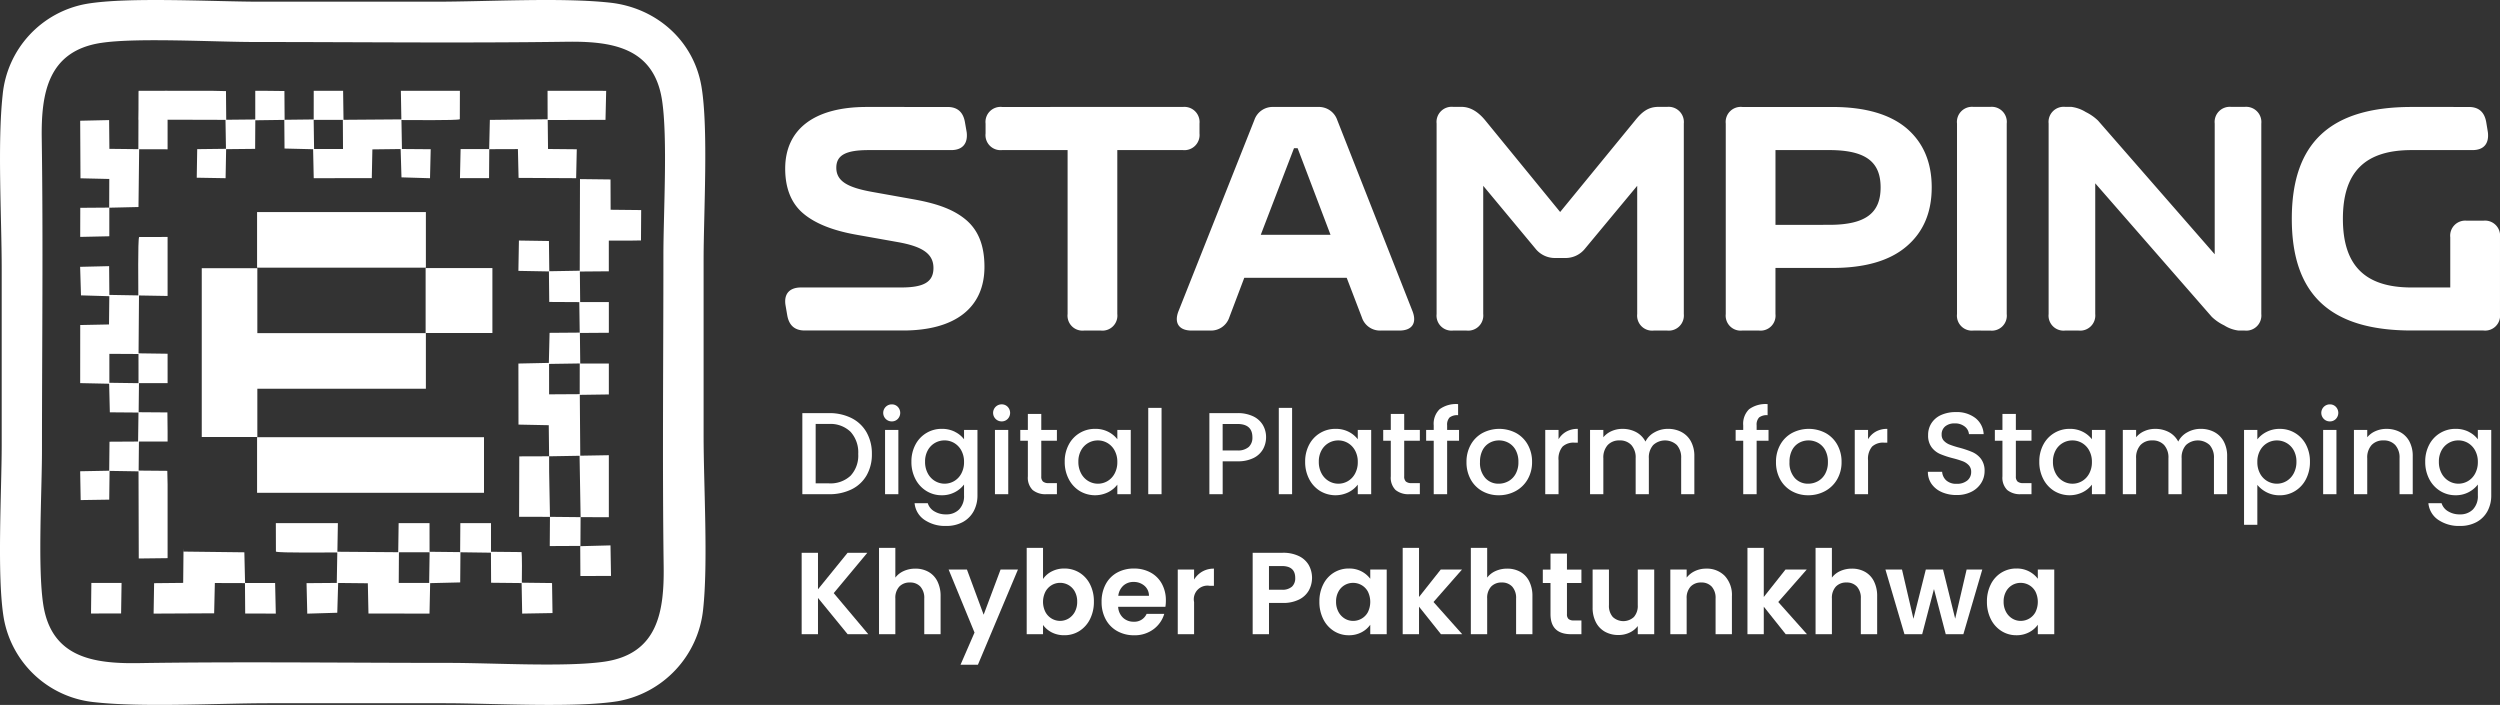 <svg id="Group_27" data-name="Group 27" xmlns="http://www.w3.org/2000/svg" xmlns:xlink="http://www.w3.org/1999/xlink" width="539.072" height="152" viewBox="0 0 539.072 152">
  <rect x="0" y="0" width="539.072" height="152" fill="#333333" stroke="none"/>
  <defs>
    <clipPath id="clip-path">
      <rect id="Rectangle_26" data-name="Rectangle 26" width="539.072" height="152" fill="none"/>
    </clipPath>
  </defs>
  <path id="Path_90" data-name="Path 90" d="M49.4,87.937H98.331V99.924H49.4Zm0-48.546H85.8V51.378H49.4ZM85.743,51.455h14.4V65.469h-14.4ZM49.458,65.49H85.8V77.476H49.458V87.884H37.472v-36.4H49.458Z" transform="translate(6.033 6.342)" fill="#fff" fill-rule="evenodd"/>
  <g id="Group_26" data-name="Group 26">
    <g id="Group_25" data-name="Group 25" clip-path="url(#clip-path)">
      <path id="Path_91" data-name="Path 91" d="M27.464,73.621l.007,6.293-6.286-.088,0-6.239ZM71.533,23.139l-6.293-.007.089,6.288,6.238,0Zm.056-6.276.088,6.259,12.474-.094-.107-6.165H96.772L96.753,23c-.625.3-11.013.161-12.586.17l.108,6.247,6.2.05-.147,6.251-6.153-.185-.182-6.108L77.9,29.5l-.127,6.2-12.519.01-.134-6.244-6.163-.15-.049-6.177-6.252.085-.036,6.163-6.254.065-.116,6.26-6.221-.107.1-6.156,6.2-.074-.1-6.242L33.741,23.1v6.384l-6.132-.016-.144,12.461-6.29.146,0,6.161-6.276.137.015-6.272,6.235-.046.021-6.175-6.212-.144-.063-12.413,6.237-.139.06,6.2,6.246.069.019-6.366h-.02l.027-2.257.01-3.839H27.5l0-.121h5.244l.967-.022v.022h9.713l2.908.064.052,6.178,6.262-.062,0-6.18h2.213l4.074.046.045,6.2,6.268-.072.007-6.172Zm55.143,0,1.581.022-.144,6.247-12.461.038.067,6.245,6.2.06-.138,6.236-12.413-.063-.143-6.211-6.176.021-.046,6.235-6.272.014.137-6.275,6.161,0,.146-6.29L115.687,23l-.015-6.134Zm-92.99,56.7-6.26-.088L27.577,61l6.164.107V48.382L27.6,48.4c-.3.625-.163,11.014-.171,12.586l-6.245-.108-.05-6.2-6.252.147.186,6.154,6.107.181-.066,6.091-6.206.125L14.893,79.9l6.245.134.15,6.163,6.177.049-.085,6.252-6.164.035-.064,6.255-6.261.116L15,105.12l6.156-.094.074-6.2,6.242.1.052,18.791,6.218-.074V101.723l-.064-2.907L27.5,98.762l.063-6.262,6.18,0V90.291L33.7,86.218l-6.2-.045.071-6.268,6.172-.007Z" transform="translate(2.396 2.711)" fill="#fff" fill-rule="evenodd"/>
      <path id="Path_92" data-name="Path 92" d="M21.769,9.257c7.631-1.181,24.578-.2,33.172-.2,21.978,0,45.292.257,67.1-.055,9.691-.138,18.937,1.077,20.708,12.576,1.255,8.148.3,24.381.3,33.383,0,22.039-.235,45.2.056,67.1.131,9.752-1.219,18.915-12.749,20.609-8.274,1.216-24.245.268-33.337.268-21.884,0-45.427-.289-67.1.049-9.708.152-18.833-1.161-20.593-12.643-1.233-8.048-.275-24.381-.275-33.306,0-21.937.273-45.349-.049-67.1-.143-9.77,1.279-18.908,12.764-20.685M151.6,131.539c1.128-10.077.118-26.8.118-37.587V56.084c0-10.023,1.068-28.363-.46-37.412C149.579,8.7,141.471,1.658,131.538.574,121-.578,105.052.365,93.931.365Q75,.365,56.063.365C46.056.365,27.753-.7,18.714.82A22.035,22.035,0,0,0,.574,20.445C-.576,30.975.367,46.934.367,58.049q0,18.932,0,37.867c0,10.012-1.07,28.309.442,37.352a22.06,22.06,0,0,0,19.632,18.151c10.526,1.16,26.477.218,37.584.218H95.895c10.116,0,28.177,1.062,37.362-.445A22.437,22.437,0,0,0,151.6,131.539" transform="translate(0 0)" fill="#fff" fill-rule="evenodd"/>
      <path id="Path_93" data-name="Path 93" d="M34.9,109.276l-6.262.064L28.53,115.9l13.054-.065.152-6.532,6.493.021.049,6.557,6.6.015-.147-6.6H48.25l-.153-6.614L35,102.526c-.035-2.857-.05,5.44-.094,6.75" transform="translate(4.593 16.411)" fill="#fff" fill-rule="evenodd"/>
      <path id="Path_94" data-name="Path 94" d="M77.709,97.164l-.088,6.265-13.119-.1.107-6.164H51.231l.017,6.137c.658.312,11.586.173,13.235.18l-.113,6.568-6.518.051.154,6.575,6.471-.194.19-6.423,6.4.067.135,6.526,13.163.01.14-6.565,6.48-.157.051-6.5,6.576.091.035,6.481,6.579.068.121,6.583,6.541-.114-.1-6.473L104.273,110c.092-6.11-.065-6.6-.065-6.6l-6.583-.065V97.164H91.014l-.043,6.245-6.593-.074-.006-6.171Zm.063,6.281,6.618-.007-.1,6.611-6.558,0Z" transform="translate(8.248 15.643)" fill="#fff" fill-rule="evenodd"/>
      <path id="Path_95" data-name="Path 95" d="M96.432,106.082h0l6.654.009-.045,6.3,6.615-.033.035-6.206,6.091.019V92.8l-6.161.107-.1-13.118,6.262-.089V73.034l-6.168,0-.075-6.593,6.244-.043V59.781H109.6l-.065-6.584,6.242-.051V46.527h4.544l2.391-.037.042-6.548-6.587-.07-.024-6.532-6.583-.078-.055,19.757-6.563.113-.078-6.519-6.471-.1-.114,6.541,6.582.12.069,6.581,6.481.035.092,6.576-6.5.05-.157,6.48-6.565.14L96.3,86.2l6.525.132.077,6.7-6.431.021Zm13.259.075-6.6-.066c-.044-4.459-.222-8.594-.188-13.055l6.567-.114c.009,1.529.226,13.235.226,13.235M109.5,79.636l.007-6.619-6.612.1.006,6.558Z" transform="translate(15.501 5.355)" fill="#fff" fill-rule="evenodd"/>
      <path id="Path_96" data-name="Path 96" d="M107.8,107.9l6.6-.026-.109-6.581-6.529.171Z" transform="translate(17.35 16.308)" fill="#fff" fill-rule="evenodd"/>
      <path id="Path_97" data-name="Path 97" d="M16.905,114.863l6.486-.019.1-6.576-6.513,0Z" transform="translate(2.722 17.43)" fill="#fff" fill-rule="evenodd"/>
      <path id="Path_98" data-name="Path 98" d="M171.247,68.07c11.3,0,17.552-4.969,17.552-13.718,0-4.476-1.239-7.736-3.834-10.019-2.594-2.251-6.085-3.569-11.238-4.513l-9.172-1.64c-5.155-.94-7.7-2.249-7.7-5.211,0-2.734,2.112-3.8,6.956-3.8h17.828c2.421,0,3.627-1.411,3.329-3.858L184.6,23.2c-.366-2.216-1.616-3.33-3.764-3.33H163.374c-11.3,0-17.541,4.833-17.541,13.292,0,4.2,1.285,7.44,3.834,9.621s6.373,3.73,11.525,4.637L170.064,49c5.11.908,7.738,2.389,7.738,5.58,0,3.064-2.123,4.212-6.969,4.212h-21.6c-2.456,0-3.731,1.378-3.329,3.836l.367,2.147c.378,2.193,1.62,3.294,3.765,3.294Zm21.35-48.2a3.244,3.244,0,0,0-3.558,3.594v2.112a3.244,3.244,0,0,0,3.558,3.592h14.13V64.512a3.227,3.227,0,0,0,3.558,3.57h3.6a3.228,3.228,0,0,0,3.56-3.57V29.167h14.13a3.269,3.269,0,0,0,3.593-3.592V23.463a3.27,3.27,0,0,0-3.593-3.594Zm72.272,2.813a4.179,4.179,0,0,0-4.145-2.813h-9.588A4.153,4.153,0,0,0,247,22.682L230.625,63.937c-.976,2.526.138,4.145,2.824,4.145h4.005a4.151,4.151,0,0,0,4.134-2.825l3.236-8.552h22.086l3.273,8.552a4.105,4.105,0,0,0,4.1,2.825h4.005c2.687,0,3.8-1.584,2.822-4.145Zm-9.32,6.073h.779l7.093,18.676H248.381Zm78.6-8.907c-2.144,0-3.49.974-5.074,2.959l-16.14,19.709L296.824,22.807c-1.621-1.985-3.33-2.959-5.179-2.959h-1.779a3.262,3.262,0,0,0-3.571,3.6V64.512a3.237,3.237,0,0,0,3.571,3.57h2.882a3.26,3.26,0,0,0,3.6-3.57V36.871L307.59,50.393a5.353,5.353,0,0,0,4.4,2.042h1.928a5.356,5.356,0,0,0,4.4-2.042L329.55,36.871V64.512a3.235,3.235,0,0,0,3.571,3.57H336a3.261,3.261,0,0,0,3.6-3.57V23.453a3.286,3.286,0,0,0-3.6-3.6Zm18.056.021a3.245,3.245,0,0,0-3.56,3.594V64.512a3.228,3.228,0,0,0,3.56,3.57h3.6a3.226,3.226,0,0,0,3.557-3.57v-9.93h12.282q10.536,0,15.968-4.638,5.439-4.611,5.443-12.729c0-5.429-1.817-9.666-5.41-12.742-3.627-3.052-8.977-4.6-16-4.6Zm7.162,25.417V29.167h11.57c7.91,0,11.1,2.548,11.1,8.047s-3.19,8.071-11.1,8.071Zm46.305,22.8a3.227,3.227,0,0,0,3.558-3.57V23.453a3.252,3.252,0,0,0-3.558-3.6h-3.607a3.251,3.251,0,0,0-3.556,3.6V64.512a3.226,3.226,0,0,0,3.556,3.57Zm51.975-48.234a3.26,3.26,0,0,0-3.57,3.6V51.631L428.917,22.807a10.457,10.457,0,0,0-2.651-1.847,7.668,7.668,0,0,0-3.122-1.112h-1.31a3.26,3.26,0,0,0-3.57,3.6V64.512a3.235,3.235,0,0,0,3.57,3.57h2.882a3.262,3.262,0,0,0,3.6-3.57V36.332l25.126,28.787a10.244,10.244,0,0,0,2.688,1.851,7.4,7.4,0,0,0,3.087,1.112h1.308a3.261,3.261,0,0,0,3.6-3.57V23.453a3.286,3.286,0,0,0-3.6-3.6Zm50.781,24.54a3.245,3.245,0,0,0-3.558,3.594V58.794h-8.345c-10.067,0-14.807-4.764-14.807-14.807,0-10.066,4.74-14.819,14.807-14.819h13.154c2.424,0,3.593-1.411,3.3-3.858l-.345-2.111c-.368-2.216-1.606-3.33-3.766-3.33H496.528C479,19.869,470.7,27.585,470.7,43.986c0,16.347,8.3,24.084,25.826,24.084h15.51a3.217,3.217,0,0,0,3.556-3.558V47.982a3.244,3.244,0,0,0-3.556-3.594Z" transform="translate(23.478 3.195)" fill="#fff"/>
      <path id="Path_99" data-name="Path 99" d="M159.621,77.8a7.657,7.657,0,0,1,3.245,3.069,9.235,9.235,0,0,1,1.145,4.666,9.029,9.029,0,0,1-1.145,4.629,7.559,7.559,0,0,1-3.245,3.006,10.855,10.855,0,0,1-4.894,1.044h-5.71V76.728h5.71a10.633,10.633,0,0,1,4.894,1.069m-.189,12.413a6.384,6.384,0,0,0,1.636-4.679,6.6,6.6,0,0,0-1.636-4.754,6.205,6.205,0,0,0-4.7-1.711h-2.842V91.872h2.842a6.314,6.314,0,0,0,4.7-1.661" transform="translate(23.991 12.353)" fill="#fff"/>
      <path id="Path_100" data-name="Path 100" d="M164.583,78.247a1.836,1.836,0,0,1,1.308-3.144,1.746,1.746,0,0,1,1.283.528,1.883,1.883,0,0,1,0,2.616,1.742,1.742,0,0,1-1.283.528,1.777,1.777,0,0,1-1.308-.528M167.3,94.473h-2.868V80.613H167.3Z" transform="translate(26.412 12.091)" fill="#fff"/>
      <path id="Path_101" data-name="Path 101" d="M178.673,80.3a5.483,5.483,0,0,1,1.949,1.6V79.881h2.893V93.967a7.087,7.087,0,0,1-.8,3.409,5.826,5.826,0,0,1-2.328,2.352,7.319,7.319,0,0,1-3.635.856,7.878,7.878,0,0,1-4.678-1.321,4.867,4.867,0,0,1-2.114-3.585H172.8a3.082,3.082,0,0,0,1.4,1.748,4.726,4.726,0,0,0,2.553.666,3.82,3.82,0,0,0,2.8-1.055,4.131,4.131,0,0,0,1.069-3.07V91.652a5.852,5.852,0,0,1-1.974,1.649,5.917,5.917,0,0,1-2.831.666,6.2,6.2,0,0,1-3.309-.918,6.471,6.471,0,0,1-2.364-2.566,7.881,7.881,0,0,1-.868-3.735,7.665,7.665,0,0,1,.868-3.7,6.325,6.325,0,0,1,5.673-3.4,6.152,6.152,0,0,1,2.855.642m1.358,4.012a4.146,4.146,0,0,0-1.548-1.61,4.052,4.052,0,0,0-2.062-.553,4.115,4.115,0,0,0-2.063.541,4.068,4.068,0,0,0-1.546,1.584,4.941,4.941,0,0,0-.592,2.479,5.161,5.161,0,0,0,.592,2.516,4.164,4.164,0,0,0,1.559,1.646,4.054,4.054,0,0,0,4.112.013,4.117,4.117,0,0,0,1.548-1.622,5.1,5.1,0,0,0,.591-2.5,5.02,5.02,0,0,0-.591-2.49" transform="translate(27.253 12.824)" fill="#fff"/>
      <path id="Path_102" data-name="Path 102" d="M184.994,78.247A1.836,1.836,0,0,1,186.3,75.1a1.748,1.748,0,0,1,1.283.528,1.883,1.883,0,0,1,0,2.616,1.744,1.744,0,0,1-1.283.528,1.775,1.775,0,0,1-1.308-.528m2.717,16.226h-2.868V80.613h2.868Z" transform="translate(29.699 12.091)" fill="#fff"/>
      <path id="Path_103" data-name="Path 103" d="M194.021,82.665v7.672a1.47,1.47,0,0,0,.365,1.12,1.814,1.814,0,0,0,1.246.339h1.76v2.391h-2.263a4.368,4.368,0,0,1-2.97-.906,3.736,3.736,0,0,1-1.031-2.944V82.665h-1.635V80.326h1.635V76.88h2.893v3.446h3.37v2.339Z" transform="translate(30.508 12.377)" fill="#fff"/>
      <path id="Path_104" data-name="Path 104" d="M198.616,83.049a6.325,6.325,0,0,1,5.673-3.4,6.056,6.056,0,0,1,2.855.642,5.784,5.784,0,0,1,1.949,1.6V79.881h2.893v13.86h-2.893V91.679a5.711,5.711,0,0,1-1.988,1.635,6.431,6.431,0,0,1-6.137-.265,6.494,6.494,0,0,1-2.352-2.566,7.881,7.881,0,0,1-.868-3.735,7.665,7.665,0,0,1,.868-3.7m9.886,1.259a4.147,4.147,0,0,0-1.548-1.61,4.052,4.052,0,0,0-2.062-.553,4.115,4.115,0,0,0-2.063.541,4.069,4.069,0,0,0-1.546,1.584,4.942,4.942,0,0,0-.592,2.479,5.162,5.162,0,0,0,.592,2.516,4.164,4.164,0,0,0,1.559,1.646,4.054,4.054,0,0,0,4.112.013A4.117,4.117,0,0,0,208.5,89.3a5.1,5.1,0,0,0,.591-2.5,5.02,5.02,0,0,0-.591-2.49" transform="translate(31.837 12.824)" fill="#fff"/>
      <rect id="Rectangle_24" data-name="Rectangle 24" width="2.868" height="18.615" transform="translate(247.596 87.949)" fill="#fff"/>
      <path id="Path_105" data-name="Path 105" d="M236.213,84.45a4.719,4.719,0,0,1-2.013,1.926,7.485,7.485,0,0,1-3.547.741h-3.17v7.095h-2.868V76.728h6.037a7.611,7.611,0,0,1,3.409.692,4.8,4.8,0,0,1,2.087,1.874,5.138,5.138,0,0,1,.692,2.641,5.285,5.285,0,0,1-.628,2.515m-3.12-.414a2.714,2.714,0,0,0,.8-2.1q0-2.868-3.245-2.868h-3.17v5.711h3.17a3.493,3.493,0,0,0,2.44-.743" transform="translate(36.162 12.353)" fill="#fff"/>
      <rect id="Rectangle_25" data-name="Rectangle 25" width="2.868" height="18.615" transform="translate(275.745 87.949)" fill="#fff"/>
      <path id="Path_106" data-name="Path 106" d="M243.272,83.049a6.325,6.325,0,0,1,5.673-3.4,6.055,6.055,0,0,1,2.855.642,5.783,5.783,0,0,1,1.949,1.6V79.881h2.893v13.86h-2.893V91.679a5.711,5.711,0,0,1-1.988,1.635,6.431,6.431,0,0,1-6.137-.265,6.494,6.494,0,0,1-2.352-2.566,7.881,7.881,0,0,1-.868-3.735,7.665,7.665,0,0,1,.868-3.7m9.886,1.259a4.147,4.147,0,0,0-1.548-1.61,4.052,4.052,0,0,0-2.062-.553,4.115,4.115,0,0,0-2.063.541,4.069,4.069,0,0,0-1.546,1.584,4.942,4.942,0,0,0-.592,2.479,5.162,5.162,0,0,0,.592,2.516A4.164,4.164,0,0,0,247.5,90.91a4.054,4.054,0,0,0,4.112.013,4.117,4.117,0,0,0,1.548-1.622,5.1,5.1,0,0,0,.591-2.5,5.02,5.02,0,0,0-.591-2.49" transform="translate(39.026 12.824)" fill="#fff"/>
      <path id="Path_107" data-name="Path 107" d="M261.427,82.665v7.672a1.47,1.47,0,0,0,.365,1.12,1.814,1.814,0,0,0,1.246.339H264.8v2.391h-2.264a4.368,4.368,0,0,1-2.97-.906,3.736,3.736,0,0,1-1.031-2.944V82.665H256.9V80.326h1.635V76.88h2.893v3.446H264.8v2.339Z" transform="translate(41.36 12.377)" fill="#fff"/>
      <path id="Path_108" data-name="Path 108" d="M271.967,82.958H269.4V94.48h-2.892V82.958h-1.635V80.619h1.635v-.98a4.358,4.358,0,0,1,1.27-3.484,6.017,6.017,0,0,1,3.987-1.1v2.39a2.692,2.692,0,0,0-1.837.491,2.25,2.25,0,0,0-.528,1.7v.98h2.566Z" transform="translate(42.644 12.084)" fill="#fff"/>
      <path id="Path_109" data-name="Path 109" d="M275.765,93.073a6.413,6.413,0,0,1-2.489-2.516,7.573,7.573,0,0,1-.907-3.76,7.455,7.455,0,0,1,.931-3.749,6.431,6.431,0,0,1,2.541-2.515,7.783,7.783,0,0,1,7.195,0,6.444,6.444,0,0,1,2.54,2.515,7.443,7.443,0,0,1,.931,3.749,7.288,7.288,0,0,1-.957,3.749,6.618,6.618,0,0,1-2.6,2.527,7.506,7.506,0,0,1-3.635.894,7.1,7.1,0,0,1-3.548-.894m5.623-2.126a4.008,4.008,0,0,0,1.572-1.585,5.085,5.085,0,0,0,.6-2.566,5.2,5.2,0,0,0-.579-2.553,3.9,3.9,0,0,0-1.534-1.572,4.193,4.193,0,0,0-2.064-.528,4.117,4.117,0,0,0-2.049.528,3.763,3.763,0,0,0-1.5,1.572,5.378,5.378,0,0,0-.554,2.553,4.862,4.862,0,0,0,1.144,3.459,3.784,3.784,0,0,0,2.882,1.22,4.255,4.255,0,0,0,2.075-.528" transform="translate(43.85 12.824)" fill="#fff"/>
      <path id="Path_110" data-name="Path 110" d="M291.535,80.245a4.943,4.943,0,0,1,2.478-.592v2.969h-.729a3.5,3.5,0,0,0-2.553.854,4.1,4.1,0,0,0-.868,2.97v7.295h-2.868V79.881h2.868v2.012a4.491,4.491,0,0,1,1.673-1.647" transform="translate(46.205 12.824)" fill="#fff"/>
      <path id="Path_111" data-name="Path 111" d="M315.024,80.332a4.915,4.915,0,0,1,2.038,2.012,6.535,6.535,0,0,1,.743,3.221v8.176h-2.843V85.992a4.025,4.025,0,0,0-.93-2.855,3.765,3.765,0,0,0-5.094,0,3.987,3.987,0,0,0-.944,2.855v7.748H305.15V85.992a4.015,4.015,0,0,0-.931-2.855,3.311,3.311,0,0,0-2.539-.993,3.357,3.357,0,0,0-2.554.993,3.993,3.993,0,0,0-.944,2.855v7.748h-2.868V79.879h2.868v1.586a4.765,4.765,0,0,1,1.787-1.334,5.667,5.667,0,0,1,2.314-.478,6.178,6.178,0,0,1,2.969.7,4.828,4.828,0,0,1,2.012,2.039,4.648,4.648,0,0,1,1.963-2,5.8,5.8,0,0,1,2.868-.743,6.215,6.215,0,0,1,2.93.679" transform="translate(47.545 12.824)" fill="#fff"/>
      <path id="Path_112" data-name="Path 112" d="M329.449,82.958h-2.566V94.48h-2.892V82.958h-1.635V80.619h1.635v-.98a4.358,4.358,0,0,1,1.27-3.484,6.017,6.017,0,0,1,3.987-1.1v2.39a2.692,2.692,0,0,0-1.837.491,2.25,2.25,0,0,0-.528,1.7v.98h2.566Z" transform="translate(51.898 12.084)" fill="#fff"/>
      <path id="Path_113" data-name="Path 113" d="M333.247,93.073a6.412,6.412,0,0,1-2.489-2.516,7.572,7.572,0,0,1-.907-3.76,7.455,7.455,0,0,1,.931-3.749,6.431,6.431,0,0,1,2.541-2.515,7.783,7.783,0,0,1,7.195,0,6.443,6.443,0,0,1,2.54,2.515,7.443,7.443,0,0,1,.931,3.749,7.288,7.288,0,0,1-.957,3.749,6.618,6.618,0,0,1-2.6,2.527,7.506,7.506,0,0,1-3.635.894,7.1,7.1,0,0,1-3.548-.894m5.623-2.126a4.007,4.007,0,0,0,1.572-1.585,5.085,5.085,0,0,0,.6-2.566,5.2,5.2,0,0,0-.579-2.553,3.9,3.9,0,0,0-1.534-1.572,4.193,4.193,0,0,0-2.064-.528,4.117,4.117,0,0,0-2.049.528,3.762,3.762,0,0,0-1.5,1.572,5.378,5.378,0,0,0-.554,2.553,4.862,4.862,0,0,0,1.144,3.459,3.784,3.784,0,0,0,2.882,1.22,4.255,4.255,0,0,0,2.075-.528" transform="translate(53.105 12.824)" fill="#fff"/>
      <path id="Path_114" data-name="Path 114" d="M349.019,80.245a4.943,4.943,0,0,1,2.478-.592v2.969h-.729a3.5,3.5,0,0,0-2.553.854,4.1,4.1,0,0,0-.868,2.97v7.295h-2.868V79.881h2.868v2.012a4.491,4.491,0,0,1,1.673-1.647" transform="translate(55.46 12.824)" fill="#fff"/>
      <path id="Path_115" data-name="Path 115" d="M361.081,93.8a5.2,5.2,0,0,1-2.213-1.748,4.436,4.436,0,0,1-.806-2.641h3.07a2.77,2.77,0,0,0,.892,1.861A3.169,3.169,0,0,0,364.25,92a3.427,3.427,0,0,0,2.315-.716,2.332,2.332,0,0,0,.829-1.849A2.02,2.02,0,0,0,366.88,88a3.468,3.468,0,0,0-1.283-.854,19.65,19.65,0,0,0-2.126-.655,19.78,19.78,0,0,1-2.781-.918,4.6,4.6,0,0,1-1.823-1.445,4.179,4.179,0,0,1-.756-2.617,4.64,4.64,0,0,1,.756-2.64,4.805,4.805,0,0,1,2.113-1.736,7.667,7.667,0,0,1,3.144-.6,6.55,6.55,0,0,1,4.163,1.271,4.688,4.688,0,0,1,1.8,3.484h-3.171a2.3,2.3,0,0,0-.906-1.636,3.344,3.344,0,0,0-2.189-.679,3.1,3.1,0,0,0-2.012.629,2.19,2.19,0,0,0-.78,1.811,1.836,1.836,0,0,0,.491,1.32,3.439,3.439,0,0,0,1.245.817,19.182,19.182,0,0,0,2.063.654,21.472,21.472,0,0,1,2.829.957,4.711,4.711,0,0,1,1.862,1.471,4.238,4.238,0,0,1,.767,2.654,4.766,4.766,0,0,1-.717,2.516,5.177,5.177,0,0,1-2.087,1.9,6.883,6.883,0,0,1-3.233.716,7.832,7.832,0,0,1-3.17-.615" transform="translate(57.647 12.322)" fill="#fff"/>
      <path id="Path_116" data-name="Path 116" d="M375.028,82.665v7.672a1.47,1.47,0,0,0,.365,1.12,1.814,1.814,0,0,0,1.246.339h1.76v2.391h-2.264a4.365,4.365,0,0,1-2.969-.906,3.736,3.736,0,0,1-1.031-2.944V82.665H370.5V80.326h1.635V76.88h2.893v3.446h3.37v2.339Z" transform="translate(59.649 12.377)" fill="#fff"/>
      <path id="Path_117" data-name="Path 117" d="M379.622,83.049a6.329,6.329,0,0,1,5.674-3.4,6.055,6.055,0,0,1,2.855.642,5.811,5.811,0,0,1,1.951,1.6V79.881h2.892v13.86H390.1V91.679a5.733,5.733,0,0,1-1.988,1.635,6.433,6.433,0,0,1-6.138-.265,6.5,6.5,0,0,1-2.353-2.566,7.894,7.894,0,0,1-.867-3.735,7.677,7.677,0,0,1,.867-3.7m9.887,1.259a4.153,4.153,0,0,0-1.546-1.61,4.062,4.062,0,0,0-2.063-.553,4.071,4.071,0,0,0-3.611,2.125,4.953,4.953,0,0,0-.591,2.479,5.174,5.174,0,0,0,.591,2.516,4.166,4.166,0,0,0,1.56,1.646,3.99,3.99,0,0,0,2.05.567,4.041,4.041,0,0,0,2.063-.554,4.123,4.123,0,0,0,1.546-1.622,5.1,5.1,0,0,0,.592-2.5,5.021,5.021,0,0,0-.592-2.49" transform="translate(60.978 12.824)" fill="#fff"/>
      <path id="Path_118" data-name="Path 118" d="M413.978,80.332a4.915,4.915,0,0,1,2.038,2.012,6.535,6.535,0,0,1,.743,3.221v8.176h-2.843V85.992a4.025,4.025,0,0,0-.93-2.855,3.765,3.765,0,0,0-5.094,0,3.987,3.987,0,0,0-.944,2.855v7.748H404.1V85.992a4.015,4.015,0,0,0-.931-2.855,3.311,3.311,0,0,0-2.539-.993,3.357,3.357,0,0,0-2.554.993,3.993,3.993,0,0,0-.944,2.855v7.748h-2.868V79.879h2.868v1.586a4.765,4.765,0,0,1,1.787-1.334,5.667,5.667,0,0,1,2.314-.478,6.179,6.179,0,0,1,2.969.7,4.828,4.828,0,0,1,2.012,2.039,4.647,4.647,0,0,1,1.963-2,5.8,5.8,0,0,1,2.868-.743,6.215,6.215,0,0,1,2.93.679" transform="translate(63.476 12.824)" fill="#fff"/>
      <path id="Path_119" data-name="Path 119" d="M421.635,80.308a6.082,6.082,0,0,1,2.842-.655,6.291,6.291,0,0,1,5.661,3.4,7.783,7.783,0,0,1,.854,3.7,8.009,8.009,0,0,1-.854,3.736,6.391,6.391,0,0,1-2.352,2.565,6.2,6.2,0,0,1-3.309.92,6.024,6.024,0,0,1-2.818-.642,6.318,6.318,0,0,1-2.012-1.6v8.6H416.78V79.881h2.868v2.038a5.827,5.827,0,0,1,1.988-1.61m5.849,3.961a4.054,4.054,0,0,0-1.56-1.584,4.18,4.18,0,0,0-2.075-.541,4.1,4.1,0,0,0-3.61,2.163,5.011,5.011,0,0,0-.592,2.49,5.086,5.086,0,0,0,.592,2.5,4.09,4.09,0,0,0,3.61,2.176,4.041,4.041,0,0,0,2.075-.565,4.178,4.178,0,0,0,1.56-1.647,5.171,5.171,0,0,0,.591-2.516,4.96,4.96,0,0,0-.591-2.479" transform="translate(67.1 12.824)" fill="#fff"/>
      <path id="Path_120" data-name="Path 120" d="M431.674,78.247a1.836,1.836,0,0,1,1.308-3.144,1.748,1.748,0,0,1,1.283.528,1.886,1.886,0,0,1,0,2.616,1.744,1.744,0,0,1-1.283.528,1.775,1.775,0,0,1-1.308-.528m2.717,16.226h-2.868V80.613h2.868Z" transform="translate(69.413 12.091)" fill="#fff"/>
      <path id="Path_121" data-name="Path 121" d="M447.116,80.332a4.843,4.843,0,0,1,2.024,2.012,6.624,6.624,0,0,1,.73,3.221v8.176h-2.843V85.992a4.02,4.02,0,0,0-.931-2.855,3.312,3.312,0,0,0-2.539-.993,3.36,3.36,0,0,0-2.555.993,3.992,3.992,0,0,0-.943,2.855v7.748h-2.868V79.879h2.868v1.586a4.738,4.738,0,0,1,1.8-1.334,5.755,5.755,0,0,1,2.327-.478,6.223,6.223,0,0,1,2.931.679" transform="translate(70.386 12.824)" fill="#fff"/>
      <path id="Path_122" data-name="Path 122" d="M459.826,80.3a5.5,5.5,0,0,1,1.95,1.6V79.881h2.892V93.967a7.087,7.087,0,0,1-.8,3.409,5.816,5.816,0,0,1-2.327,2.352,7.322,7.322,0,0,1-3.635.856,7.88,7.88,0,0,1-4.679-1.321,4.87,4.87,0,0,1-2.114-3.585h2.843a3.08,3.08,0,0,0,1.4,1.748,4.72,4.72,0,0,0,2.553.666,3.822,3.822,0,0,0,2.8-1.055,4.135,4.135,0,0,0,1.069-3.07V91.652a5.955,5.955,0,0,1-4.805,2.315,6.2,6.2,0,0,1-3.309-.918,6.482,6.482,0,0,1-2.365-2.566,7.894,7.894,0,0,1-.867-3.735,7.678,7.678,0,0,1,.867-3.7,6.329,6.329,0,0,1,5.674-3.4,6.152,6.152,0,0,1,2.855.642m1.358,4.012a4.152,4.152,0,0,0-1.546-1.61,4.062,4.062,0,0,0-2.063-.553,4.071,4.071,0,0,0-3.611,2.125,4.954,4.954,0,0,0-.591,2.479,5.175,5.175,0,0,0,.591,2.516,4.167,4.167,0,0,0,1.56,1.646,3.99,3.99,0,0,0,2.05.567,4.04,4.04,0,0,0,2.063-.554,4.122,4.122,0,0,0,1.546-1.622,5.1,5.1,0,0,0,.592-2.5,5.02,5.02,0,0,0-.592-2.49" transform="translate(72.518 12.824)" fill="#fff"/>
      <path id="Path_123" data-name="Path 123" d="M158.8,120.223l-6.39-7.823v7.823h-3.521V102.664h3.521v7.874l6.39-7.874h4.252l-7.246,8.7,7.447,8.855Z" transform="translate(23.971 16.529)" fill="#fff"/>
      <path id="Path_124" data-name="Path 124" d="M173.92,106.924a4.769,4.769,0,0,1,1.925,2.038,7,7,0,0,1,.691,3.232v8.176h-3.521v-7.7a3.616,3.616,0,0,0-.83-2.553,2.941,2.941,0,0,0-2.264-.894,3.013,3.013,0,0,0-2.3.894,3.577,3.577,0,0,0-.843,2.553v7.7h-3.521V101.754h3.521v6.415a4.61,4.61,0,0,1,1.811-1.421,6.007,6.007,0,0,1,2.516-.515,5.662,5.662,0,0,1,2.818.692" transform="translate(26.283 16.382)" fill="#fff"/>
      <path id="Path_125" data-name="Path 125" d="M191.132,105.784,182.5,126.311h-3.749l3.019-6.944-5.584-13.584h3.95l3.6,9.736,3.648-9.736Z" transform="translate(28.366 17.031)" fill="#fff"/>
      <path id="Path_126" data-name="Path 126" d="M196.08,106.836a5.779,5.779,0,0,1,2.731-.629,6.1,6.1,0,0,1,3.232.88,6.2,6.2,0,0,1,2.288,2.5,8.041,8.041,0,0,1,.843,3.76,8.2,8.2,0,0,1-.843,3.786,6.341,6.341,0,0,1-2.288,2.553,5.979,5.979,0,0,1-3.232.906,5.791,5.791,0,0,1-2.731-.616,5.319,5.319,0,0,1-1.874-1.6v1.988h-3.521V101.754h3.521v6.716a5.042,5.042,0,0,1,1.874-1.635m4.982,4.339a3.581,3.581,0,0,0-1.358-1.4,3.631,3.631,0,0,0-1.824-.478,3.518,3.518,0,0,0-1.8.491,3.642,3.642,0,0,0-1.357,1.421,4.894,4.894,0,0,0,0,4.377,3.626,3.626,0,0,0,1.357,1.421A3.551,3.551,0,0,0,199.7,117a3.741,3.741,0,0,0,1.358-1.435,4.5,4.5,0,0,0,.515-2.213,4.378,4.378,0,0,0-.515-2.177" transform="translate(30.7 16.382)" fill="#fff"/>
      <path id="Path_127" data-name="Path 127" d="M218.355,113.84H208.167a3.467,3.467,0,0,0,1.055,2.365,3.262,3.262,0,0,0,2.291.856,2.873,2.873,0,0,0,2.791-1.687h3.8a6.341,6.341,0,0,1-2.314,3.309,6.759,6.759,0,0,1-4.2,1.3,7.281,7.281,0,0,1-3.611-.893,6.283,6.283,0,0,1-2.49-2.529,7.746,7.746,0,0,1-.893-3.773,7.9,7.9,0,0,1,.88-3.8,6.156,6.156,0,0,1,2.465-2.516,7.4,7.4,0,0,1,3.649-.88,7.326,7.326,0,0,1,3.558.856,6.015,6.015,0,0,1,2.44,2.428,7.335,7.335,0,0,1,.868,3.61,8.4,8.4,0,0,1-.1,1.358m-3.547-2.365a2.8,2.8,0,0,0-.981-2.176,3.481,3.481,0,0,0-2.339-.817,3.2,3.2,0,0,0-2.2.792,3.489,3.489,0,0,0-1.095,2.2Z" transform="translate(32.939 16.999)" fill="#fff"/>
      <path id="Path_128" data-name="Path 128" d="M224.039,106.239a4.944,4.944,0,0,1,2.5-.628v3.7h-.931a2.937,2.937,0,0,0-3.346,3.5v6.944h-3.521V105.812h3.521v2.163a4.96,4.96,0,0,1,1.774-1.736" transform="translate(35.217 17.003)" fill="#fff"/>
      <path id="Path_129" data-name="Path 129" d="M244.792,110.739a4.9,4.9,0,0,1-2.089,1.988,7.583,7.583,0,0,1-3.584.755h-2.944v6.742h-3.521V102.664h6.466a7.8,7.8,0,0,1,3.471.7,4.9,4.9,0,0,1,2.15,1.937,5.681,5.681,0,0,1,.051,5.433m-3.661-.766a2.459,2.459,0,0,0,.7-1.874q0-2.567-2.868-2.567h-2.793v5.107h2.793a3.05,3.05,0,0,0,2.163-.666" transform="translate(37.457 16.529)" fill="#fff"/>
      <path id="Path_130" data-name="Path 130" d="M245.89,108.985a6.186,6.186,0,0,1,2.289-2.516,6.09,6.09,0,0,1,3.232-.881,5.693,5.693,0,0,1,2.729.629,5.567,5.567,0,0,1,1.875,1.585v-1.986h3.547v13.935h-3.547v-2.036a5.251,5.251,0,0,1-1.875,1.622,5.738,5.738,0,0,1-2.754.642,5.927,5.927,0,0,1-3.208-.907,6.337,6.337,0,0,1-2.289-2.553,8.2,8.2,0,0,1-.843-3.785,8.066,8.066,0,0,1,.843-3.749m9.622,1.6a3.555,3.555,0,0,0-1.358-1.409,3.637,3.637,0,0,0-1.836-.491,3.537,3.537,0,0,0-3.158,1.875,4.379,4.379,0,0,0-.515,2.177,4.52,4.52,0,0,0,.515,2.2,3.71,3.71,0,0,0,1.358,1.447,3.451,3.451,0,0,0,1.8.5,3.637,3.637,0,0,0,1.836-.491,3.54,3.54,0,0,0,1.358-1.409,5.058,5.058,0,0,0,0-4.4" transform="translate(39.452 16.999)" fill="#fff"/>
      <path id="Path_131" data-name="Path 131" d="M268.769,120.369l-4.73-5.936v5.936h-3.521V101.754h3.521v10.591l4.68-5.912H273.3l-6.138,6.994,6.188,6.943Z" transform="translate(41.943 16.382)" fill="#fff"/>
      <path id="Path_132" data-name="Path 132" d="M283.838,106.924a4.762,4.762,0,0,1,1.925,2.038,7,7,0,0,1,.692,3.232v8.176h-3.521v-7.7a3.616,3.616,0,0,0-.83-2.553,2.942,2.942,0,0,0-2.264-.894,3.018,3.018,0,0,0-2.3.894,3.582,3.582,0,0,0-.842,2.553v7.7h-3.522V101.754h3.522v6.415a4.61,4.61,0,0,1,1.811-1.421,6,6,0,0,1,2.515-.515,5.659,5.659,0,0,1,2.818.692" transform="translate(43.98 16.382)" fill="#fff"/>
      <path id="Path_133" data-name="Path 133" d="M291.749,109.155V115.9a1.335,1.335,0,0,0,.339,1.019,1.671,1.671,0,0,0,1.145.313h1.636V120.2h-2.215q-4.451,0-4.452-4.327v-6.716h-1.659v-2.893H288.2v-3.447h3.548v3.447h3.12v2.893Z" transform="translate(46.132 16.553)" fill="#fff"/>
      <path id="Path_134" data-name="Path 134" d="M309.075,105.784v13.937h-3.547v-1.761a4.644,4.644,0,0,1-1.774,1.421,5.506,5.506,0,0,1-2.377.515,5.911,5.911,0,0,1-2.893-.691,4.884,4.884,0,0,1-1.975-2.038,6.744,6.744,0,0,1-.716-3.208v-8.176h3.521v7.672a3.614,3.614,0,0,0,.83,2.554,3.348,3.348,0,0,0,4.552,0,3.609,3.609,0,0,0,.831-2.554v-7.672Z" transform="translate(47.622 17.031)" fill="#fff"/>
      <path id="Path_135" data-name="Path 135" d="M321.971,107.182a6.022,6.022,0,0,1,1.534,4.39v8.176h-3.521v-7.7a3.61,3.61,0,0,0-.83-2.553,2.94,2.94,0,0,0-2.264-.893,3.013,3.013,0,0,0-2.3.893,3.577,3.577,0,0,0-.843,2.553v7.7h-3.521V105.811h3.521v1.736a4.88,4.88,0,0,1,1.8-1.421,5.56,5.56,0,0,1,2.4-.515,5.377,5.377,0,0,1,4.025,1.572" transform="translate(49.945 17.003)" fill="#fff"/>
      <path id="Path_136" data-name="Path 136" d="M332.8,120.369l-4.729-5.936v5.936h-3.521V101.754h3.521v10.591l4.679-5.912h4.578l-6.138,6.994,6.189,6.943Z" transform="translate(52.251 16.382)" fill="#fff"/>
      <path id="Path_137" data-name="Path 137" d="M347.864,106.924a4.762,4.762,0,0,1,1.925,2.038,7,7,0,0,1,.692,3.232v8.176H346.96v-7.7a3.616,3.616,0,0,0-.83-2.553,2.943,2.943,0,0,0-2.264-.894,3.018,3.018,0,0,0-2.3.894,3.582,3.582,0,0,0-.842,2.553v7.7H337.2V101.754h3.522v6.415a4.61,4.61,0,0,1,1.811-1.421,6,6,0,0,1,2.515-.515,5.659,5.659,0,0,1,2.818.692" transform="translate(54.288 16.382)" fill="#fff"/>
      <path id="Path_138" data-name="Path 138" d="M371.057,105.784l-4.075,13.937h-3.8l-2.541-9.736-2.54,9.736h-3.823l-4.1-13.937h3.572l2.465,10.616,2.667-10.616H362.6l2.616,10.591,2.466-10.591Z" transform="translate(56.377 17.031)" fill="#fff"/>
      <path id="Path_139" data-name="Path 139" d="M369.87,108.985a6.181,6.181,0,0,1,2.291-2.516,6.084,6.084,0,0,1,3.232-.881,5.692,5.692,0,0,1,2.728.629A5.567,5.567,0,0,1,380,107.8v-1.986h3.546v13.935H380v-2.036a5.242,5.242,0,0,1-1.875,1.622,5.739,5.739,0,0,1-2.755.642,5.919,5.919,0,0,1-3.206-.907,6.331,6.331,0,0,1-2.291-2.553,8.211,8.211,0,0,1-.843-3.785,8.08,8.08,0,0,1,.843-3.749m9.622,1.6a3.555,3.555,0,0,0-1.358-1.409,3.638,3.638,0,0,0-1.837-.491,3.536,3.536,0,0,0-3.157,1.875,4.378,4.378,0,0,0-.516,2.177,4.52,4.52,0,0,0,.516,2.2,3.71,3.71,0,0,0,1.358,1.447,3.45,3.45,0,0,0,1.8.5,3.638,3.638,0,0,0,1.837-.491,3.54,3.54,0,0,0,1.358-1.409,5.057,5.057,0,0,0,0-4.4" transform="translate(59.412 16.999)" fill="#fff"/>
    </g>
  </g>
</svg>
